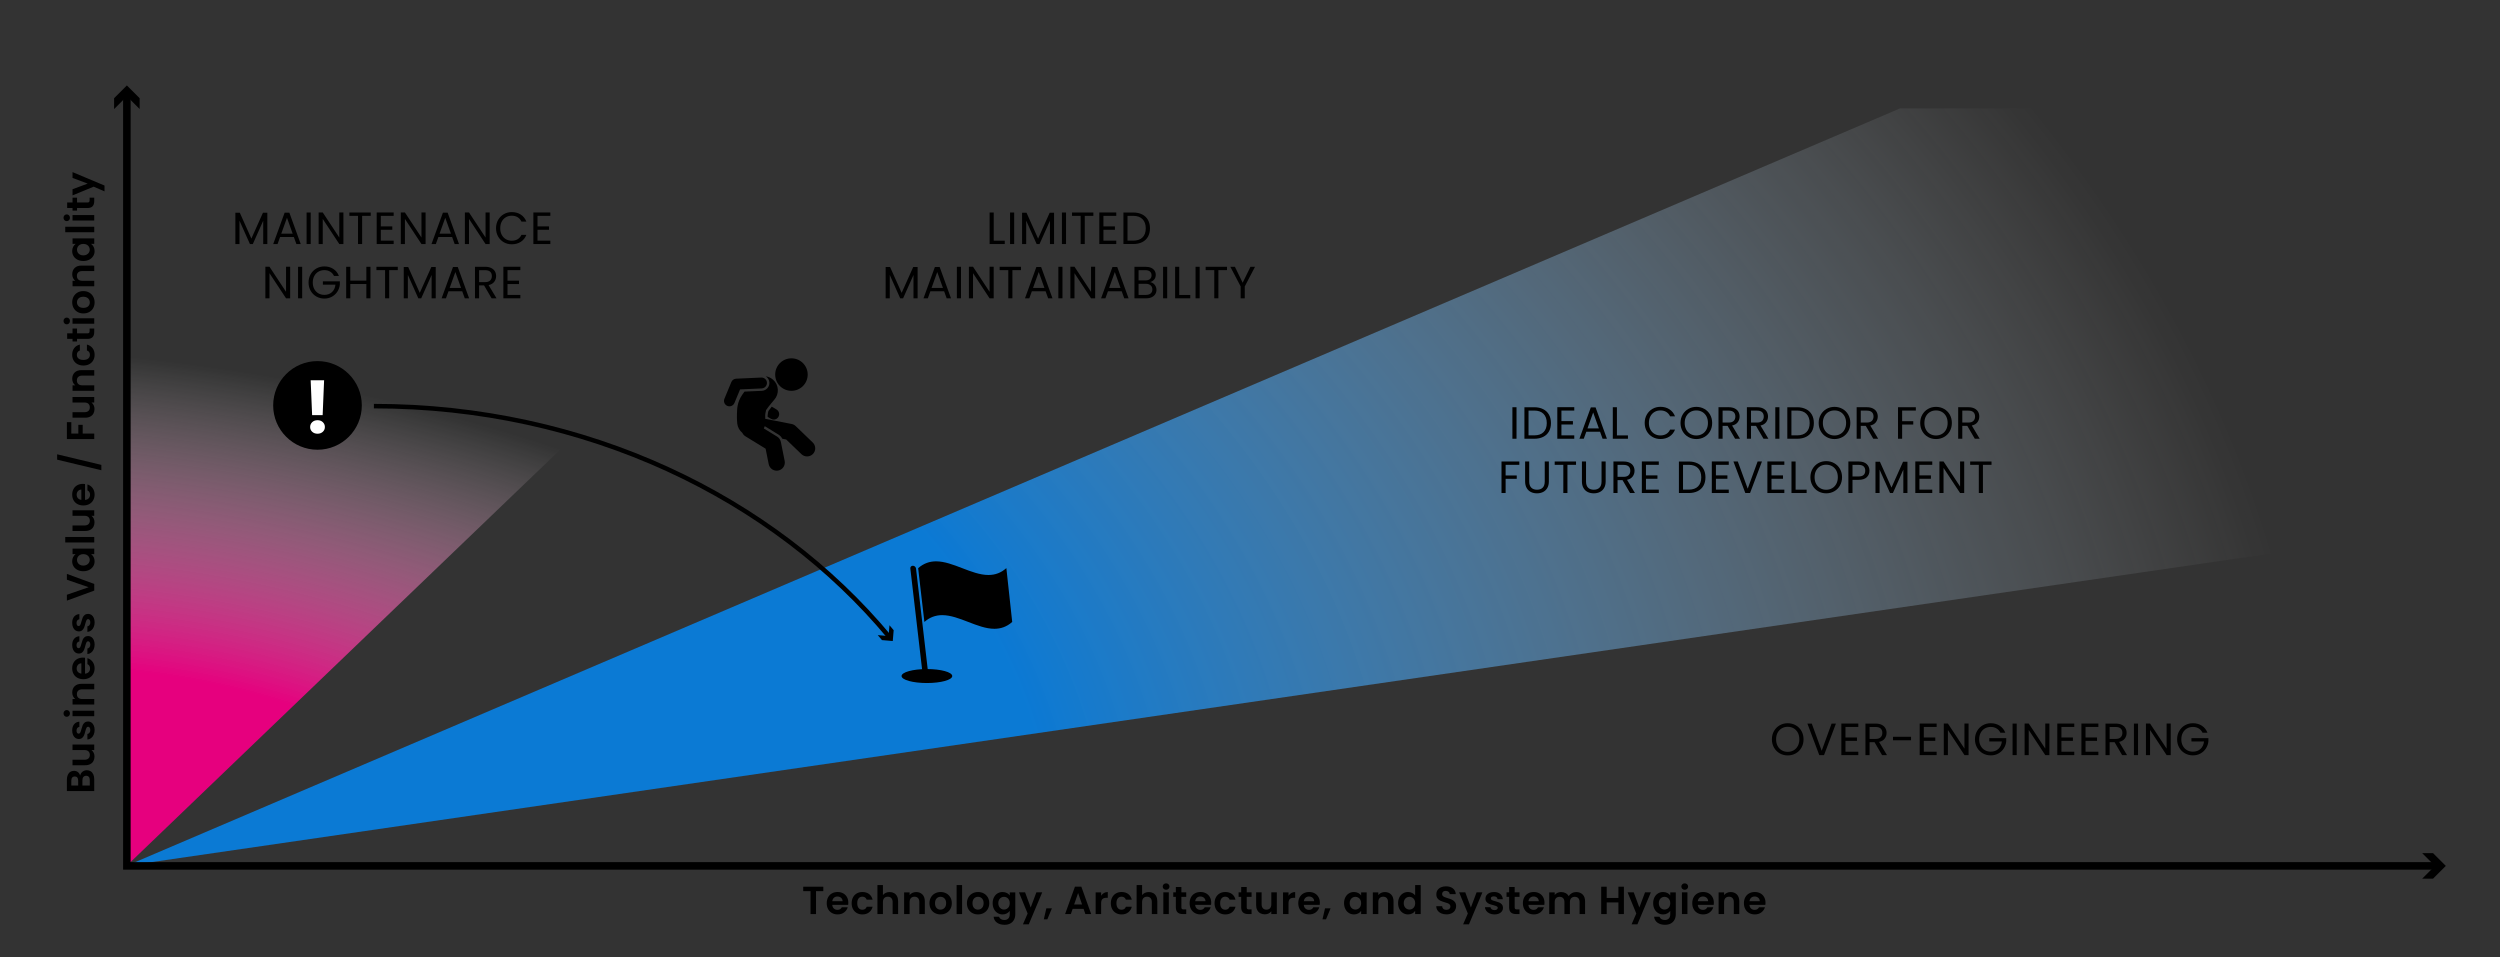 <?xml version="1.0" encoding="UTF-8"?>
<svg id="uuid-554d08b9-a306-41f7-912a-6dd68bc8c359" xmlns="http://www.w3.org/2000/svg" xmlns:xlink="http://www.w3.org/1999/xlink" viewBox="0 0 1658.37 634.9">
  <rect x="0" y="0" width="1658.37" height="634.9" fill="#333333" stroke="none"/>
  <defs>
    <style>
      .cls-1, .cls-2, .cls-3 {
        fill: none;
      }

      .cls-4 {
        fill: url(#Unbenannter_Verlauf_2);
      }

      .cls-5 {
        fill: url(#Unbenannter_Verlauf_12);
        opacity: .79;
      }

      .cls-6 {
        fill: #fff;
      }

      .cls-2 {
        stroke-width: 5px;
      }

      .cls-2, .cls-3 {
        stroke: #000;
        stroke-miterlimit: 10;
      }

      .cls-3 {
        stroke-width: 3px;
      }
    </style>
    <radialGradient id="Unbenannter_Verlauf_2" data-name="Unbenannter Verlauf 2" cx="86.7" cy="440.8" fx="86.7" fy="440.8" r="501.2" gradientTransform="translate(-549.06 506.71) rotate(-67.37) scale(.72 1.39) skewX(20.83)" gradientUnits="userSpaceOnUse">
      <stop offset=".36" stop-color="#e6007e"/>
      <stop offset=".95" stop-color="#fff" stop-opacity="0"/>
    </radialGradient>
    <radialGradient id="Unbenannter_Verlauf_12" data-name="Unbenannter Verlauf 12" cx="91.79" cy="440.56" fx="91.79" fy="440.56" r="1681.95" gradientTransform="translate(0 263.45) scale(1 .7)" gradientUnits="userSpaceOnUse">
      <stop offset=".36" stop-color="#008cff"/>
      <stop offset=".86" stop-color="#fff" stop-opacity="0"/>
    </radialGradient>
  </defs>
  <polygon class="cls-4" points="605.7 73.61 85.01 73.61 85.01 573.36 605.7 73.61"/>
  <polygon class="cls-5" points="86.2 573.37 90.23 573.37 1621.57 350.44 1621.57 71.91 1260.36 71.91 86.2 573.37"/>
  <g>
    <polyline class="cls-2" points="1616.7 574.39 84.16 574.39 84.16 62.38"/>
    <polygon points="1606.74 565.92 1615.22 574.39 1606.74 582.87 1613.94 582.87 1622.42 574.39 1613.94 565.92 1606.74 565.92"/>
    <polygon points="92.64 72.34 84.16 63.86 75.69 72.34 75.69 65.14 84.16 56.67 92.64 65.14 92.64 72.34"/>
  </g>
  <g>
    <rect class="cls-1" x="97.73" y="139.68" width="325.27" height="76.24"/>
    <path d="M177.34,141.12v20.76h-2.73v-15.48l-6.9,15.48h-1.92l-6.93-15.51v15.51h-2.73v-20.76h2.94l7.68,17.16,7.68-17.16h2.91Z"/>
    <path d="M194.92,157.23h-9.12l-1.68,4.65h-2.88l7.56-20.79h3.15l7.53,20.79h-2.88l-1.68-4.65ZM194.14,155.01l-3.78-10.56-3.78,10.56h7.56Z"/>
    <path d="M206.11,140.97v20.91h-2.73v-20.91h2.73Z"/>
    <path d="M227.8,161.88h-2.73l-10.98-16.65v16.65h-2.73v-20.94h2.73l10.98,16.62v-16.62h2.73v20.94Z"/>
    <path d="M245.92,140.97v2.22h-5.7v18.69h-2.73v-18.69h-5.73v-2.22h14.16Z"/>
    <path d="M252.61,143.19v6.99h7.62v2.25h-7.62v7.2h8.52v2.25h-11.25v-20.94h11.25v2.25h-8.52Z"/>
    <path d="M282.31,161.88h-2.73l-10.98-16.65v16.65h-2.73v-20.94h2.73l10.98,16.62v-16.62h2.73v20.94Z"/>
    <path d="M299.92,157.23h-9.12l-1.68,4.65h-2.88l7.56-20.79h3.15l7.53,20.79h-2.88l-1.68-4.65ZM299.14,155.01l-3.78-10.56-3.78,10.56h7.56Z"/>
    <path d="M324.82,161.88h-2.73l-10.98-16.65v16.65h-2.73v-20.94h2.73l10.98,16.62v-16.62h2.73v20.94Z"/>
    <path d="M330.42,145.9c.92-1.63,2.18-2.91,3.77-3.83s3.35-1.38,5.29-1.38c2.28,0,4.27.55,5.97,1.65,1.7,1.1,2.94,2.66,3.72,4.68h-3.27c-.58-1.26-1.42-2.23-2.5-2.91-1.09-.68-2.4-1.02-3.92-1.02s-2.77.34-3.93,1.02-2.07,1.65-2.73,2.89c-.66,1.25-.99,2.71-.99,4.4s.33,3.12.99,4.36c.66,1.25,1.57,2.22,2.73,2.9s2.47,1.02,3.93,1.02,2.82-.33,3.92-1c1.09-.67,1.92-1.63,2.5-2.89h3.27c-.78,2-2.02,3.54-3.72,4.63-1.7,1.09-3.69,1.63-5.97,1.63-1.94,0-3.71-.45-5.29-1.36s-2.85-2.18-3.77-3.8c-.92-1.62-1.38-3.45-1.38-5.49s.46-3.88,1.38-5.5Z"/>
    <path d="M356.55,143.19v6.99h7.62v2.25h-7.62v7.2h8.52v2.25h-11.25v-20.94h11.25v2.25h-8.52Z"/>
    <path d="M192.47,197.88h-2.73l-10.98-16.65v16.65h-2.73v-20.94h2.73l10.98,16.62v-16.62h2.73v20.94Z"/>
    <path d="M200.45,176.97v20.91h-2.73v-20.91h2.73Z"/>
    <path d="M221.54,183.03c-.58-1.22-1.42-2.17-2.52-2.83s-2.38-1.01-3.84-1.01-2.77.34-3.94,1.01c-1.17.67-2.09,1.63-2.76,2.88s-1,2.7-1,4.33.33,3.08,1,4.32c.67,1.24,1.59,2.2,2.76,2.87,1.17.67,2.48,1,3.94,1,2.04,0,3.72-.61,5.04-1.83,1.32-1.22,2.09-2.87,2.31-4.95h-8.34v-2.22h11.25v2.1c-.16,1.72-.7,3.29-1.62,4.72-.92,1.43-2.13,2.56-3.63,3.39-1.5.83-3.17,1.25-5.01,1.25-1.94,0-3.71-.45-5.31-1.36-1.6-.91-2.87-2.18-3.79-3.8-.93-1.62-1.4-3.45-1.4-5.49s.46-3.88,1.4-5.5c.93-1.63,2.19-2.9,3.79-3.81,1.6-.91,3.37-1.37,5.31-1.37,2.22,0,4.19.55,5.9,1.65,1.71,1.1,2.96,2.65,3.73,4.65h-3.27Z"/>
    <path d="M245.75,176.97v20.91h-2.73v-9.48h-10.65v9.48h-2.73v-20.91h2.73v9.18h10.65v-9.18h2.73Z"/>
    <path d="M263.87,176.97v2.22h-5.7v18.69h-2.73v-18.69h-5.73v-2.22h14.16Z"/>
    <path d="M289.04,177.12v20.76h-2.73v-15.48l-6.9,15.48h-1.92l-6.93-15.51v15.51h-2.73v-20.76h2.94l7.68,17.16,7.68-17.16h2.91Z"/>
    <path d="M306.62,193.23h-9.12l-1.68,4.65h-2.88l7.56-20.79h3.15l7.53,20.79h-2.88l-1.68-4.65ZM305.84,191.01l-3.78-10.56-3.78,10.56h7.56Z"/>
    <path d="M326.09,197.88l-4.98-8.55h-3.3v8.55h-2.73v-20.91h6.75c1.58,0,2.92.27,4,.81s1.91,1.27,2.45,2.19.81,1.97.81,3.15c0,1.44-.42,2.71-1.24,3.81-.83,1.1-2.08,1.83-3.74,2.19l5.25,8.76h-3.27ZM317.81,187.14h4.02c1.48,0,2.59-.36,3.33-1.09.74-.73,1.11-1.71,1.11-2.92s-.37-2.2-1.1-2.88c-.73-.68-1.84-1.02-3.34-1.02h-4.02v7.92Z"/>
    <path d="M336.65,179.19v6.99h7.62v2.25h-7.62v7.2h8.52v2.25h-11.25v-20.94h11.25v2.25h-8.52Z"/>
  </g>
  <g>
    <rect class="cls-1" x="546.5" y="139.68" width="325.27" height="81.88"/>
    <path d="M659.19,159.66h7.32v2.22h-10.05v-20.91h2.73v18.69Z"/>
    <path d="M672.75,140.97v20.91h-2.73v-20.91h2.73Z"/>
    <path d="M699.21,141.12v20.76h-2.73v-15.48l-6.9,15.48h-1.92l-6.93-15.51v15.51h-2.73v-20.76h2.94l7.68,17.16,7.68-17.16h2.91Z"/>
    <path d="M707.16,140.97v20.91h-2.73v-20.91h2.73Z"/>
    <path d="M725.28,140.97v2.22h-5.7v18.69h-2.73v-18.69h-5.73v-2.22h14.16Z"/>
    <path d="M731.96,143.19v6.99h7.62v2.25h-7.62v7.2h8.52v2.25h-11.25v-20.94h11.25v2.25h-8.52Z"/>
    <path d="M757.66,142.24c1.67.85,2.95,2.07,3.84,3.64.89,1.58,1.33,3.44,1.33,5.58s-.45,4-1.33,5.57c-.89,1.57-2.17,2.77-3.84,3.6-1.67.83-3.65,1.25-5.93,1.25h-6.51v-20.91h6.51c2.28,0,4.25.43,5.93,1.28ZM757.91,157.48c1.42-1.43,2.13-3.44,2.13-6.02s-.72-4.63-2.15-6.09c-1.43-1.46-3.48-2.19-6.17-2.19h-3.78v16.44h3.78c2.7,0,4.76-.71,6.18-2.14Z"/>
    <path d="M608.7,177.12v20.76h-2.73v-15.48l-6.9,15.48h-1.92l-6.93-15.51v15.51h-2.73v-20.76h2.94l7.68,17.16,7.68-17.16h2.91Z"/>
    <path d="M626.28,193.23h-9.12l-1.68,4.65h-2.88l7.56-20.79h3.15l7.53,20.79h-2.88l-1.68-4.65ZM625.5,191.01l-3.78-10.56-3.78,10.56h7.56Z"/>
    <path d="M637.47,176.97v20.91h-2.73v-20.91h2.73Z"/>
    <path d="M659.16,197.88h-2.73l-10.98-16.65v16.65h-2.73v-20.94h2.73l10.98,16.62v-16.62h2.73v20.94Z"/>
    <path d="M677.28,176.97v2.22h-5.7v18.69h-2.73v-18.69h-5.73v-2.22h14.16Z"/>
    <path d="M693.6,193.23h-9.12l-1.68,4.65h-2.88l7.56-20.79h3.15l7.53,20.79h-2.88l-1.68-4.65ZM692.82,191.01l-3.78-10.56-3.78,10.56h7.56Z"/>
    <path d="M704.79,176.97v20.91h-2.73v-20.91h2.73Z"/>
    <path d="M726.47,197.88h-2.73l-10.98-16.65v16.65h-2.73v-20.94h2.73l10.98,16.62v-16.62h2.73v20.94Z"/>
    <path d="M744.08,193.23h-9.12l-1.68,4.65h-2.88l7.56-20.79h3.15l7.53,20.79h-2.88l-1.68-4.65ZM743.3,191.01l-3.78-10.56-3.78,10.56h7.56Z"/>
    <path d="M765.1,188.04c.63.5,1.13,1.12,1.5,1.86.37.74.55,1.53.55,2.37,0,1.06-.27,2.02-.81,2.87-.54.85-1.33,1.52-2.35,2.01-1.03.49-2.25.74-3.65.74h-7.8v-20.91h7.5c1.42,0,2.63.24,3.63.71,1,.47,1.75,1.11,2.25,1.91.5.8.75,1.7.75,2.7,0,1.24-.33,2.26-1,3.07-.67.81-1.56,1.4-2.66,1.76.76.12,1.46.43,2.09.93ZM755.27,186h4.59c1.28,0,2.27-.3,2.97-.9.7-.6,1.05-1.43,1.05-2.49s-.35-1.89-1.05-2.49c-.7-.6-1.71-.9-3.03-.9h-4.53v6.78ZM763.28,194.67c.76-.64,1.14-1.53,1.14-2.67s-.4-2.08-1.2-2.75c-.8-.67-1.87-1-3.21-1h-4.74v7.38h4.83c1.36,0,2.42-.32,3.18-.96Z"/>
    <path d="M774.26,176.97v20.91h-2.73v-20.91h2.73Z"/>
    <path d="M782.24,195.66h7.32v2.22h-10.05v-20.91h2.73v18.69Z"/>
    <path d="M795.8,176.97v20.91h-2.73v-20.91h2.73Z"/>
    <path d="M813.92,176.97v2.22h-5.7v18.69h-2.73v-18.69h-5.73v-2.22h14.16Z"/>
    <path d="M832.52,176.97l-6.81,13.02v7.89h-2.73v-7.89l-6.84-13.02h3.03l5.16,10.59,5.16-10.59h3.03Z"/>
  </g>
  <g>
    <path d="M54.74,511.91c.83-.66,1.79-.99,2.86-.99.97,0,1.82.24,2.56.71.74.48,1.31,1.17,1.73,2.07s.62,1.97.62,3.2v7.83h-18.15v-7.49c0-1.23.2-2.29.6-3.19s.95-1.57,1.66-2.03,1.52-.69,2.42-.69c1.06,0,1.94.28,2.65.85.71.56,1.21,1.31,1.51,2.25.19-1.02.7-1.86,1.53-2.52ZM51.86,521.09v-3.33c0-.87-.2-1.53-.58-2-.39-.47-.95-.7-1.68-.7s-1.29.23-1.69.7c-.4.47-.6,1.14-.6,2v3.33h4.55ZM58.93,515.35c-.42-.49-1-.74-1.77-.74s-1.39.26-1.83.78c-.44.52-.66,1.22-.66,2.11v3.59h4.89v-3.67c0-.88-.21-1.57-.62-2.07Z"/>
    <path d="M48.11,493.89h14.4v3.67h-1.82c.62.47,1.11,1.08,1.47,1.83.35.75.53,1.57.53,2.46,0,1.13-.24,2.12-.71,2.99-.48.87-1.18,1.55-2.11,2.04-.93.49-2.03.74-3.32.74h-8.45v-3.64h7.93c1.14,0,2.02-.29,2.64-.86.62-.57.92-1.35.92-2.34s-.31-1.79-.92-2.37-1.5-.86-2.64-.86h-7.93v-3.67Z"/>
    <path d="M62.12,487.44c-.42.94-1,1.68-1.73,2.22-.73.55-1.53.84-2.42.9v-3.67c.55-.07,1.01-.34,1.38-.82.36-.48.55-1.07.55-1.78s-.14-1.24-.42-1.62c-.28-.39-.63-.59-1.07-.59-.47,0-.82.24-1.05.71-.23.48-.49,1.24-.77,2.28-.26,1.07-.53,1.96-.81,2.64-.28.69-.7,1.27-1.27,1.77-.57.49-1.34.74-2.31.74-.8,0-1.52-.23-2.18-.69-.66-.46-1.18-1.12-1.56-1.98-.38-.86-.57-1.87-.57-3.03,0-1.72.43-3.08,1.29-4.11.86-1.02,2.01-1.59,3.47-1.69v3.48c-.57.05-1.03.29-1.37.71-.34.42-.51.99-.51,1.7,0,.66.12,1.17.36,1.52.24.36.58.53,1.01.53.49,0,.85-.24,1.11-.73.25-.49.51-1.24.77-2.26.26-1.04.53-1.9.81-2.57.28-.68.71-1.26,1.29-1.75.58-.49,1.35-.75,2.3-.77.83,0,1.58.23,2.24.69.66.46,1.17,1.12,1.55,1.98.37.86.56,1.86.56,3s-.21,2.24-.64,3.17Z"/>
    <path d="M45.79,474.85c-.41.42-.91.64-1.52.64s-1.11-.21-1.52-.64c-.41-.42-.61-.96-.61-1.6s.2-1.17.61-1.6c.41-.42.92-.64,1.52-.64s1.11.21,1.52.64c.41.42.61.96.61,1.6s-.2,1.17-.61,1.6ZM48.11,471.45h14.4v3.64h-14.4v-3.64Z"/>
    <path d="M49.53,455.2c1.08-1.06,2.6-1.59,4.54-1.59h8.45v3.64h-7.96c-1.14,0-2.02.29-2.64.86-.62.57-.92,1.35-.92,2.34s.31,1.8.92,2.38c.62.58,1.5.87,2.64.87h7.96v3.64h-14.4v-3.64h1.79c-.62-.49-1.11-1.11-1.47-1.86-.35-.75-.53-1.58-.53-2.48,0-1.72.54-3.1,1.62-4.16Z"/>
    <path d="M56.41,436.35v10.53c1.04-.09,1.86-.45,2.44-1.09.59-.64.88-1.43.88-2.37,0-1.35-.58-2.31-1.74-2.89v-3.93c1.39.42,2.53,1.21,3.42,2.39.89,1.18,1.34,2.63,1.34,4.34,0,1.39-.31,2.63-.92,3.73-.61,1.1-1.49,1.96-2.61,2.57s-2.43.92-3.9.92-2.8-.3-3.93-.91c-1.13-.61-1.99-1.46-2.6-2.55-.61-1.09-.91-2.35-.91-3.77s.29-2.6.88-3.68c.59-1.08,1.43-1.92,2.51-2.52,1.08-.6,2.33-.9,3.73-.9.52,0,.99.04,1.4.1ZM53.96,440.02c-.94.02-1.69.36-2.25,1.01-.56.66-.85,1.46-.85,2.42,0,.9.27,1.66.82,2.27.55.62,1.3.99,2.28,1.13v-6.84Z"/>
    <path d="M62.12,430.74c-.42.94-1,1.68-1.73,2.22-.73.55-1.53.85-2.42.9v-3.67c.55-.07,1.01-.34,1.38-.82.36-.48.55-1.07.55-1.78s-.14-1.24-.42-1.62-.63-.58-1.07-.58c-.47,0-.82.24-1.05.71-.23.48-.49,1.23-.77,2.28-.26,1.07-.53,1.95-.81,2.64-.28.68-.7,1.27-1.27,1.77s-1.34.74-2.31.74c-.8,0-1.52-.23-2.18-.69-.66-.46-1.18-1.12-1.56-1.98-.38-.86-.57-1.87-.57-3.03,0-1.72.43-3.08,1.29-4.11.86-1.02,2.01-1.59,3.47-1.69v3.48c-.57.05-1.03.29-1.37.71s-.51.99-.51,1.7c0,.66.12,1.17.36,1.52.24.36.58.53,1.01.53.49,0,.85-.24,1.11-.73.25-.48.51-1.24.77-2.26.26-1.04.53-1.9.81-2.57.28-.68.71-1.26,1.29-1.75.58-.49,1.35-.75,2.3-.77.83,0,1.58.23,2.24.69.66.46,1.17,1.12,1.55,1.98.37.86.56,1.86.56,3s-.21,2.24-.64,3.17Z"/>
    <path d="M62.12,416.05c-.42.94-1,1.68-1.73,2.22-.73.55-1.53.85-2.42.9v-3.67c.55-.07,1.01-.34,1.38-.82s.55-1.07.55-1.78-.14-1.23-.42-1.62c-.28-.39-.63-.58-1.07-.58-.47,0-.82.24-1.05.72-.23.48-.49,1.23-.77,2.27-.26,1.08-.53,1.95-.81,2.64-.28.68-.7,1.27-1.27,1.77s-1.34.74-2.31.74c-.8,0-1.52-.23-2.18-.69-.66-.46-1.18-1.12-1.56-1.98-.38-.86-.57-1.87-.57-3.03,0-1.72.43-3.08,1.29-4.11.86-1.02,2.01-1.59,3.47-1.69v3.48c-.57.05-1.03.29-1.37.71-.34.43-.51.99-.51,1.7,0,.66.12,1.17.36,1.52.24.36.58.53,1.01.53.49,0,.85-.24,1.11-.73.25-.48.51-1.24.77-2.26.26-1.04.53-1.9.81-2.57.28-.68.71-1.26,1.29-1.75.58-.49,1.35-.75,2.3-.77.83,0,1.58.23,2.24.69.66.46,1.17,1.12,1.55,1.98.37.86.56,1.86.56,3s-.21,2.24-.64,3.17Z"/>
    <path d="M44.37,380.69l18.15,6.66v4.42l-18.15,6.66v-3.9l14.43-4.99-14.43-4.97v-3.87Z"/>
    <path d="M51.39,378.05c-1.13-.58-1.99-1.37-2.6-2.37-.61-1-.91-2.11-.91-3.34,0-1.08.22-2.02.65-2.82.43-.81.98-1.45,1.64-1.94h-2.05v-3.67h14.4v3.67h-2.11c.68.47,1.24,1.11,1.68,1.94.44.82.66,1.77.66,2.85,0,1.21-.31,2.32-.94,3.31-.62,1-1.5,1.79-2.64,2.37-1.13.58-2.44.87-3.91.87s-2.75-.29-3.87-.87ZM53.04,368.1c-.63.35-1.12.81-1.46,1.4-.34.59-.51,1.22-.51,1.9s.17,1.3.49,1.87c.33.57.81,1.04,1.44,1.39.63.36,1.38.53,2.25.53s1.62-.18,2.28-.53c.65-.35,1.15-.82,1.49-1.4.35-.58.52-1.2.52-1.86s-.17-1.31-.51-1.9c-.34-.59-.82-1.06-1.46-1.4s-1.39-.52-2.28-.52-1.64.17-2.27.52Z"/>
    <path d="M43.28,356.2h19.24v3.64h-19.24v-3.64Z"/>
    <path d="M48.11,338.49h14.4v3.67h-1.82c.62.47,1.11,1.08,1.47,1.83.35.75.53,1.57.53,2.46,0,1.13-.24,2.12-.71,2.99-.48.87-1.18,1.55-2.11,2.04-.93.49-2.03.74-3.32.74h-8.45v-3.64h7.93c1.14,0,2.02-.29,2.64-.86.62-.57.92-1.35.92-2.34s-.31-1.79-.92-2.37-1.5-.86-2.64-.86h-7.93v-3.67Z"/>
    <path d="M56.41,321.1v10.53c1.04-.09,1.86-.45,2.44-1.09.59-.64.88-1.43.88-2.37,0-1.35-.58-2.31-1.74-2.89v-3.93c1.39.42,2.53,1.21,3.42,2.39.89,1.18,1.34,2.63,1.34,4.34,0,1.39-.31,2.63-.92,3.73-.61,1.1-1.49,1.96-2.61,2.57s-2.43.92-3.9.92-2.8-.3-3.93-.91-1.99-1.46-2.6-2.55c-.61-1.09-.91-2.35-.91-3.77s.29-2.6.88-3.68c.59-1.08,1.43-1.92,2.51-2.52,1.08-.6,2.33-.9,3.73-.9.52,0,.99.04,1.4.1ZM53.96,324.76c-.94.02-1.69.36-2.25,1.01s-.85,1.46-.85,2.42c0,.9.27,1.66.82,2.28s1.3.99,2.28,1.13v-6.84Z"/>
    <path d="M37.9,301.36l29.33,7.02v3.56l-29.33-7.02v-3.56Z"/>
    <path d="M44.37,280.04h2.94v7.57h4.65v-5.8h2.89v5.8h7.67v3.64h-18.15v-11.21Z"/>
    <path d="M48.11,263.35h14.4v3.67h-1.82c.62.47,1.11,1.08,1.47,1.83.35.75.53,1.57.53,2.46,0,1.13-.24,2.12-.71,2.99-.48.87-1.18,1.55-2.11,2.04-.93.49-2.03.74-3.32.74h-8.45v-3.64h7.93c1.14,0,2.02-.29,2.64-.86.62-.57.92-1.35.92-2.34s-.31-1.79-.92-2.37-1.5-.86-2.64-.86h-7.93v-3.67Z"/>
    <path d="M49.53,247.1c1.08-1.06,2.6-1.59,4.54-1.59h8.45v3.64h-7.96c-1.14,0-2.02.29-2.64.86-.62.57-.92,1.35-.92,2.34s.31,1.8.92,2.38,1.5.87,2.64.87h7.96v3.64h-14.4v-3.64h1.79c-.62-.49-1.11-1.1-1.47-1.86-.35-.75-.53-1.58-.53-2.48,0-1.72.54-3.1,1.62-4.16Z"/>
    <path d="M51.4,241.56c-1.12-.61-1.98-1.45-2.6-2.52-.62-1.08-.92-2.31-.92-3.69,0-1.79.45-3.26,1.34-4.43s2.14-1.96,3.76-2.35v3.93c-.62.21-1.11.56-1.47,1.05s-.53,1.11-.53,1.83c0,1.04.38,1.86,1.13,2.47s1.82.91,3.21.91,2.43-.3,3.19-.91c.75-.61,1.13-1.43,1.13-2.47,0-1.47-.66-2.44-1.98-2.89v-3.93c1.56.4,2.8,1.19,3.72,2.37s1.38,2.65,1.38,4.42c0,1.39-.31,2.62-.92,3.69-.61,1.07-1.48,1.92-2.6,2.52-1.12.61-2.42.91-3.91.91s-2.79-.3-3.91-.91Z"/>
    <path d="M51.1,221.13h6.97c.49,0,.84-.12,1.05-.35.22-.23.32-.63.32-1.18v-1.69h3.07v2.29c0,3.07-1.49,4.6-4.47,4.6h-6.94v1.72h-2.99v-1.72h-3.56v-3.67h3.56v-3.22h2.99v3.22Z"/>
    <path d="M45.79,214.51c-.41.43-.91.64-1.52.64s-1.11-.21-1.52-.64c-.41-.42-.61-.96-.61-1.6s.2-1.17.61-1.6c.41-.42.92-.64,1.52-.64s1.11.21,1.52.64c.41.42.61.96.61,1.6s-.2,1.17-.61,1.6ZM48.11,211.12h14.4v3.64h-14.4v-3.64Z"/>
    <path d="M61.83,204.36c-.61,1.11-1.49,1.98-2.61,2.61s-2.43.95-3.9.95-2.77-.33-3.9-.98-2-1.54-2.61-2.67-.92-2.38-.92-3.77.31-2.64.92-3.77c.62-1.13,1.49-2.01,2.61-2.67s2.43-.97,3.9-.97,2.77.33,3.9,1c1.13.67,2,1.57,2.61,2.71.62,1.13.92,2.4.92,3.81s-.31,2.63-.92,3.74ZM59.1,198.75c-.32-.58-.8-1.04-1.44-1.39-.64-.35-1.42-.52-2.34-.52-1.37,0-2.42.36-3.16,1.08-.74.72-1.1,1.6-1.1,2.64s.37,1.91,1.1,2.61c.74.7,1.79,1.05,3.16,1.05s2.42-.34,3.16-1.03c.74-.68,1.1-1.55,1.1-2.59,0-.66-.16-1.28-.48-1.86Z"/>
    <path d="M49.53,177.76c1.08-1.06,2.6-1.59,4.54-1.59h8.45v3.64h-7.96c-1.14,0-2.02.29-2.64.86s-.92,1.35-.92,2.34.31,1.8.92,2.38c.62.58,1.5.87,2.64.87h7.96v3.64h-14.4v-3.64h1.79c-.62-.48-1.11-1.11-1.47-1.86-.35-.75-.53-1.58-.53-2.48,0-1.72.54-3.1,1.62-4.16Z"/>
    <path d="M51.39,172.26c-1.13-.58-1.99-1.37-2.6-2.37-.61-1-.91-2.11-.91-3.34,0-1.08.22-2.01.65-2.82.43-.81.98-1.45,1.64-1.94h-2.05v-3.67h14.4v3.67h-2.11c.68.47,1.24,1.11,1.68,1.94.44.82.66,1.77.66,2.85,0,1.21-.31,2.32-.94,3.31-.62,1-1.5,1.79-2.64,2.37-1.13.58-2.44.87-3.91.87s-2.75-.29-3.87-.87ZM53.04,162.32c-.63.35-1.12.81-1.46,1.4-.34.59-.51,1.22-.51,1.9s.17,1.3.49,1.87c.33.57.81,1.04,1.44,1.39s1.38.53,2.25.53,1.62-.18,2.28-.53c.65-.36,1.15-.82,1.49-1.4.35-.58.52-1.2.52-1.86s-.17-1.31-.51-1.9-.82-1.06-1.46-1.4c-.63-.35-1.39-.52-2.28-.52s-1.64.17-2.27.52Z"/>
    <path d="M43.28,150.41h19.24v3.64h-19.24v-3.64Z"/>
    <path d="M45.79,146.05c-.41.42-.91.64-1.52.64s-1.11-.21-1.52-.64c-.41-.42-.61-.96-.61-1.6s.2-1.17.61-1.6c.41-.43.92-.64,1.52-.64s1.11.21,1.52.64c.41.42.61.96.61,1.6s-.2,1.18-.61,1.6ZM48.11,142.66h14.4v3.64h-14.4v-3.64Z"/>
    <path d="M51.1,134.32h6.97c.49,0,.84-.12,1.05-.35s.32-.63.32-1.18v-1.69h3.07v2.29c0,3.07-1.49,4.6-4.47,4.6h-6.94v1.72h-2.99v-1.72h-3.56v-3.67h3.56v-3.22h2.99v3.22Z"/>
    <path d="M48.11,114.16l21.22,8.92v3.87l-7.18-3.12-14.04,5.77v-4.08l10.06-3.72-10.06-3.77v-3.87Z"/>
  </g>
  <g>
    <rect class="cls-1" x="399.65" y="587.11" width="904.66" height="39.44"/>
    <path d="M546.14,588.2v2.94h-4.84v15.21h-3.64v-15.21h-4.84v-2.94h13.31Z"/>
    <path d="M562.6,600.24h-10.53c.09,1.04.45,1.86,1.09,2.44.64.59,1.43.88,2.37.88,1.35,0,2.31-.58,2.89-1.74h3.93c-.42,1.39-1.21,2.53-2.39,3.42-1.18.89-2.63,1.34-4.34,1.34-1.39,0-2.63-.31-3.73-.92-1.1-.61-1.96-1.49-2.57-2.61s-.92-2.43-.92-3.9.3-2.8.91-3.93c.61-1.13,1.46-1.99,2.55-2.6,1.09-.61,2.35-.91,3.77-.91s2.6.29,3.68.88c1.08.59,1.92,1.43,2.52,2.51.6,1.08.9,2.33.9,3.73,0,.52-.04.99-.1,1.4ZM558.93,597.79c-.02-.94-.36-1.69-1.01-2.25-.66-.56-1.46-.85-2.42-.85-.9,0-1.66.27-2.28.82s-.99,1.3-1.13,2.28h6.84Z"/>
    <path d="M565.85,595.23c.61-1.12,1.45-1.98,2.52-2.6s2.31-.92,3.69-.92c1.79,0,3.26.45,4.43,1.34s1.95,2.14,2.35,3.76h-3.93c-.21-.62-.56-1.11-1.05-1.47s-1.1-.53-1.83-.53c-1.04,0-1.86.38-2.47,1.13-.61.75-.91,1.82-.91,3.21s.3,2.43.91,3.19c.61.75,1.43,1.13,2.47,1.13,1.47,0,2.44-.66,2.89-1.98h3.93c-.4,1.56-1.19,2.8-2.37,3.72s-2.65,1.38-4.42,1.38c-1.39,0-2.62-.31-3.69-.92-1.08-.61-1.92-1.48-2.52-2.6-.61-1.12-.91-2.42-.91-3.91s.3-2.79.91-3.91Z"/>
    <path d="M593.07,592.45c.85.48,1.51,1.18,1.99,2.11.48.93.71,2.04.71,3.34v8.45h-3.64v-7.96c0-1.14-.29-2.02-.86-2.64s-1.35-.92-2.34-.92-1.8.31-2.38.92c-.58.62-.87,1.5-.87,2.64v7.96h-3.64v-19.24h3.64v6.63c.47-.62,1.09-1.11,1.87-1.47.78-.35,1.65-.53,2.6-.53,1.09,0,2.06.24,2.91.71Z"/>
    <path d="M611.89,593.36c1.06,1.08,1.59,2.6,1.59,4.54v8.45h-3.64v-7.96c0-1.14-.29-2.02-.86-2.64s-1.35-.92-2.34-.92-1.8.31-2.38.92c-.58.62-.87,1.5-.87,2.64v7.96h-3.64v-14.4h3.64v1.79c.48-.62,1.1-1.11,1.86-1.47.75-.35,1.58-.53,2.48-.53,1.72,0,3.1.54,4.16,1.62Z"/>
    <path d="M620.11,605.66c-1.11-.61-1.98-1.49-2.61-2.61s-.95-2.43-.95-3.9.33-2.77.98-3.9c.65-1.13,1.54-2,2.67-2.61,1.13-.62,2.38-.92,3.77-.92s2.64.31,3.77.92c1.13.62,2.01,1.49,2.67,2.61.65,1.13.97,2.43.97,3.9s-.33,2.77-1,3.9-1.57,2-2.7,2.61c-1.13.62-2.4.92-3.81.92s-2.63-.31-3.74-.92ZM625.71,602.93c.58-.32,1.04-.8,1.39-1.44.35-.64.52-1.42.52-2.34,0-1.37-.36-2.42-1.08-3.16-.72-.74-1.6-1.1-2.64-1.1s-1.91.37-2.61,1.1c-.7.74-1.05,1.79-1.05,3.16s.34,2.42,1.03,3.16c.68.74,1.55,1.1,2.59,1.1.66,0,1.28-.16,1.86-.48Z"/>
    <path d="M638.2,587.11v19.24h-3.64v-19.24h3.64Z"/>
    <path d="M644.96,605.66c-1.11-.61-1.98-1.49-2.61-2.61s-.95-2.43-.95-3.9.33-2.77.98-3.9c.65-1.13,1.54-2,2.67-2.61,1.13-.62,2.38-.92,3.77-.92s2.64.31,3.77.92c1.13.62,2.01,1.49,2.67,2.61.65,1.13.97,2.43.97,3.9s-.33,2.77-1,3.9-1.57,2-2.7,2.61c-1.13.62-2.4.92-3.81.92s-2.63-.31-3.74-.92ZM650.57,602.93c.58-.32,1.04-.8,1.39-1.44.35-.64.52-1.42.52-2.34,0-1.37-.36-2.42-1.08-3.16-.72-.74-1.6-1.1-2.64-1.1s-1.91.37-2.61,1.1c-.7.74-1.05,1.79-1.05,3.16s.34,2.42,1.03,3.16c.68.74,1.55,1.1,2.59,1.1.66,0,1.28-.16,1.86-.48Z"/>
    <path d="M667.9,592.35c.81.42,1.46.97,1.92,1.65v-2.05h3.67v14.51c0,1.33-.27,2.53-.81,3.58-.54,1.05-1.34,1.88-2.42,2.5-1.08.62-2.38.92-3.9.92-2.05,0-3.72-.48-5.03-1.43s-2.05-2.25-2.22-3.9h3.61c.19.66.6,1.18,1.23,1.57.63.39,1.4.58,2.3.58,1.06,0,1.92-.32,2.57-.95s.99-1.59.99-2.87v-2.24c-.47.68-1.11,1.24-1.94,1.69-.82.45-1.76.68-2.82.68-1.21,0-2.32-.31-3.33-.94-1.01-.62-1.8-1.5-2.38-2.64-.58-1.13-.87-2.44-.87-3.91s.29-2.75.87-3.87c.58-1.13,1.37-1.99,2.37-2.6,1-.61,2.11-.91,3.34-.91,1.07,0,2.02.21,2.83.64ZM669.3,596.87c-.35-.63-.81-1.12-1.4-1.46-.59-.34-1.22-.51-1.9-.51s-1.3.17-1.87.49c-.57.33-1.04.81-1.39,1.44-.36.63-.53,1.38-.53,2.25s.18,1.62.53,2.28c.35.65.82,1.15,1.4,1.49.58.35,1.2.52,1.86.52s1.31-.17,1.9-.51c.59-.34,1.06-.82,1.4-1.46s.52-1.39.52-2.28-.17-1.64-.52-2.27Z"/>
    <path d="M691.35,591.94l-8.92,21.22h-3.87l3.12-7.18-5.77-14.04h4.08l3.72,10.06,3.77-10.06h3.87Z"/>
    <path d="M697.79,602.52l-3.04,7.31h-2.34l1.69-7.31h3.69Z"/>
    <path d="M718.78,602.89h-7.23l-1.2,3.46h-3.82l6.53-18.17h4.24l6.53,18.17h-3.85l-1.2-3.46ZM717.79,599.98l-2.63-7.59-2.63,7.59h5.25Z"/>
    <path d="M732.26,592.38c.75-.43,1.62-.65,2.59-.65v3.82h-.96c-1.14,0-2.01.27-2.59.81-.58.54-.87,1.47-.87,2.81v7.18h-3.64v-14.4h3.64v2.24c.47-.76,1.08-1.36,1.83-1.79Z"/>
    <path d="M737.78,595.23c.61-1.12,1.45-1.98,2.52-2.6,1.07-.62,2.3-.92,3.69-.92,1.79,0,3.26.45,4.43,1.34s1.95,2.14,2.35,3.76h-3.93c-.21-.62-.56-1.11-1.05-1.47s-1.11-.53-1.83-.53c-1.04,0-1.86.38-2.47,1.13-.61.75-.91,1.82-.91,3.21s.3,2.43.91,3.19c.61.75,1.43,1.13,2.47,1.13,1.47,0,2.43-.66,2.89-1.98h3.93c-.4,1.56-1.19,2.8-2.37,3.72s-2.65,1.38-4.42,1.38c-1.39,0-2.62-.31-3.69-.92-1.08-.61-1.92-1.48-2.52-2.6s-.91-2.42-.91-3.91.3-2.79.91-3.91Z"/>
    <path d="M765,592.45c.85.48,1.51,1.18,1.99,2.11.48.93.71,2.04.71,3.34v8.45h-3.64v-7.96c0-1.14-.29-2.02-.86-2.64-.57-.62-1.35-.92-2.34-.92s-1.8.31-2.38.92-.87,1.5-.87,2.64v7.96h-3.64v-19.24h3.64v6.63c.47-.62,1.09-1.11,1.87-1.47.78-.35,1.65-.53,2.6-.53,1.09,0,2.06.24,2.91.71Z"/>
    <path d="M771.93,589.62c-.42-.41-.64-.91-.64-1.52s.21-1.11.64-1.52c.42-.41.96-.61,1.6-.61s1.17.2,1.6.61c.42.41.64.92.64,1.52s-.21,1.11-.64,1.52c-.42.41-.96.61-1.6.61s-1.17-.2-1.6-.61ZM775.33,591.94v14.4h-3.64v-14.4h3.64Z"/>
    <path d="M783.67,594.93v6.97c0,.49.12.84.35,1.05s.63.32,1.18.32h1.69v3.07h-2.29c-3.07,0-4.6-1.49-4.6-4.47v-6.94h-1.72v-2.99h1.72v-3.56h3.67v3.56h3.22v2.99h-3.22Z"/>
    <path d="M803.33,600.24h-10.53c.09,1.04.45,1.86,1.09,2.44.64.59,1.43.88,2.37.88,1.35,0,2.31-.58,2.89-1.74h3.93c-.42,1.39-1.21,2.53-2.39,3.42-1.18.89-2.63,1.34-4.34,1.34-1.39,0-2.63-.31-3.73-.92-1.1-.61-1.96-1.49-2.57-2.61s-.92-2.43-.92-3.9.3-2.8.91-3.93,1.46-1.99,2.55-2.6c1.09-.61,2.35-.91,3.77-.91s2.6.29,3.68.88c1.08.59,1.92,1.43,2.52,2.51.6,1.08.9,2.33.9,3.73,0,.52-.04.99-.1,1.4ZM799.66,597.79c-.02-.94-.36-1.69-1.01-2.25-.66-.56-1.46-.85-2.42-.85-.9,0-1.66.27-2.27.82-.62.55-.99,1.3-1.13,2.28h6.84Z"/>
    <path d="M806.58,595.23c.61-1.12,1.45-1.98,2.52-2.6,1.07-.62,2.3-.92,3.69-.92,1.79,0,3.26.45,4.43,1.34s1.95,2.14,2.35,3.76h-3.93c-.21-.62-.56-1.11-1.05-1.47s-1.11-.53-1.83-.53c-1.04,0-1.86.38-2.47,1.13-.61.75-.91,1.82-.91,3.21s.3,2.43.91,3.19c.61.75,1.43,1.13,2.47,1.13,1.47,0,2.43-.66,2.89-1.98h3.93c-.4,1.56-1.19,2.8-2.37,3.72s-2.65,1.38-4.42,1.38c-1.39,0-2.62-.31-3.69-.92-1.08-.61-1.92-1.48-2.52-2.6s-.91-2.42-.91-3.91.3-2.79.91-3.91Z"/>
    <path d="M827.01,594.93v6.97c0,.49.12.84.35,1.05s.63.32,1.18.32h1.69v3.07h-2.29c-3.07,0-4.6-1.49-4.6-4.47v-6.94h-1.72v-2.99h1.72v-3.56h3.67v3.56h3.22v2.99h-3.22Z"/>
    <path d="M846.98,591.94v14.4h-3.67v-1.82c-.47.62-1.08,1.11-1.83,1.47-.75.35-1.57.53-2.46.53-1.13,0-2.12-.24-2.99-.71-.87-.48-1.55-1.18-2.04-2.11-.49-.93-.74-2.03-.74-3.32v-8.45h3.64v7.93c0,1.14.29,2.02.86,2.64.57.62,1.35.92,2.34.92s1.79-.31,2.37-.92c.57-.62.86-1.5.86-2.64v-7.93h3.67Z"/>
    <path d="M856.56,592.38c.75-.43,1.62-.65,2.59-.65v3.82h-.96c-1.14,0-2.01.27-2.59.81-.58.54-.87,1.47-.87,2.81v7.18h-3.64v-14.4h3.64v2.24c.47-.76,1.08-1.36,1.83-1.79Z"/>
    <path d="M875.4,600.24h-10.53c.09,1.04.45,1.86,1.09,2.44.64.59,1.43.88,2.37.88,1.35,0,2.31-.58,2.89-1.74h3.93c-.42,1.39-1.21,2.53-2.39,3.42-1.18.89-2.63,1.34-4.34,1.34-1.39,0-2.63-.31-3.73-.92-1.1-.61-1.96-1.49-2.57-2.61s-.92-2.43-.92-3.9.3-2.8.91-3.93c.61-1.13,1.46-1.99,2.55-2.6,1.09-.61,2.35-.91,3.77-.91s2.6.29,3.68.88c1.08.59,1.92,1.43,2.52,2.51.6,1.08.9,2.33.9,3.73,0,.52-.04.99-.1,1.4ZM871.73,597.79c-.02-.94-.36-1.69-1.01-2.25-.66-.56-1.46-.85-2.42-.85-.9,0-1.66.27-2.28.82s-.99,1.3-1.13,2.28h6.84Z"/>
    <path d="M882.65,602.52l-3.04,7.31h-2.34l1.69-7.31h3.69Z"/>
    <path d="M892.44,595.22c.58-1.13,1.37-1.99,2.37-2.6,1-.61,2.11-.91,3.34-.91,1.07,0,2.01.22,2.82.65.81.43,1.45.98,1.94,1.64v-2.05h3.67v14.4h-3.67v-2.11c-.47.68-1.11,1.24-1.94,1.68-.82.44-1.77.66-2.85.66-1.21,0-2.32-.31-3.31-.94-1-.62-1.79-1.5-2.37-2.64-.58-1.13-.87-2.44-.87-3.91s.29-2.75.87-3.87ZM902.39,596.87c-.35-.63-.81-1.12-1.4-1.46-.59-.34-1.22-.51-1.9-.51s-1.3.17-1.87.49c-.57.33-1.04.81-1.39,1.44-.36.63-.53,1.38-.53,2.25s.18,1.62.53,2.28c.35.65.82,1.15,1.4,1.49.58.35,1.2.52,1.86.52s1.31-.17,1.9-.51c.59-.34,1.06-.82,1.4-1.46s.52-1.39.52-2.28-.17-1.64-.52-2.27Z"/>
    <path d="M922.8,593.36c1.06,1.08,1.59,2.6,1.59,4.54v8.45h-3.64v-7.96c0-1.14-.29-2.02-.86-2.64-.57-.62-1.35-.92-2.34-.92s-1.8.31-2.38.92-.87,1.5-.87,2.64v7.96h-3.64v-14.4h3.64v1.79c.49-.62,1.11-1.11,1.86-1.47.75-.35,1.58-.53,2.48-.53,1.72,0,3.1.54,4.16,1.62Z"/>
    <path d="M928.29,595.22c.58-1.13,1.37-1.99,2.38-2.6,1.01-.61,2.12-.91,3.35-.91.94,0,1.83.2,2.68.61.85.41,1.53.95,2.03,1.62v-6.84h3.69v19.24h-3.69v-2.13c-.45.71-1.08,1.28-1.9,1.72s-1.76.65-2.83.65c-1.21,0-2.32-.31-3.33-.94-1-.62-1.8-1.5-2.38-2.64-.58-1.13-.87-2.44-.87-3.91s.29-2.75.87-3.87ZM938.24,596.87c-.35-.63-.82-1.12-1.4-1.46-.59-.34-1.22-.51-1.9-.51s-1.3.17-1.87.49c-.57.33-1.04.81-1.39,1.44s-.53,1.38-.53,2.25.18,1.62.53,2.28c.36.65.82,1.15,1.4,1.49.58.35,1.2.52,1.86.52s1.31-.17,1.9-.51,1.06-.82,1.4-1.46.52-1.39.52-2.28-.17-1.64-.52-2.27Z"/>
    <path d="M956.06,605.88c-1.01-.43-1.82-1.06-2.41-1.87-.59-.81-.89-1.78-.91-2.89h3.9c.05.75.32,1.33.79,1.77.48.43,1.13.65,1.96.65s1.52-.2,2-.61.73-.94.73-1.6c0-.54-.17-.98-.49-1.33s-.74-.62-1.23-.82-1.17-.42-2.04-.66c-1.18-.35-2.14-.69-2.87-1.03-.74-.34-1.37-.85-1.9-1.53-.53-.68-.79-1.6-.79-2.74,0-1.07.27-2.01.81-2.81.54-.8,1.29-1.41,2.26-1.83.97-.42,2.08-.64,3.33-.64,1.87,0,3.39.46,4.56,1.37s1.82,2.18,1.94,3.81h-4c-.04-.62-.3-1.14-.79-1.55-.49-.41-1.15-.61-1.96-.61-.71,0-1.28.18-1.7.55-.42.36-.64.89-.64,1.59,0,.49.16.89.48,1.21.32.32.72.58,1.2.78.48.2,1.15.43,2.01.69,1.18.35,2.14.69,2.89,1.04s1.39.87,1.92,1.56c.54.69.81,1.6.81,2.73,0,.97-.25,1.87-.75,2.7-.5.83-1.24,1.5-2.21,1.99-.97.49-2.12.74-3.46.74s-2.41-.22-3.42-.65Z"/>
    <path d="M983.35,591.94l-8.92,21.22h-3.87l3.12-7.18-5.77-14.04h4.08l3.72,10.06,3.77-10.06h3.87Z"/>
    <path d="M988.16,605.94c-.94-.42-1.68-1-2.22-1.73-.55-.73-.85-1.53-.9-2.42h3.67c.07.55.34,1.01.82,1.38.48.36,1.07.55,1.78.55s1.24-.14,1.62-.42c.39-.28.59-.63.59-1.07,0-.47-.24-.82-.72-1.05-.48-.23-1.23-.49-2.27-.77-1.08-.26-1.96-.53-2.64-.81-.68-.28-1.27-.7-1.77-1.27s-.74-1.34-.74-2.31c0-.8.23-1.52.69-2.18.46-.66,1.12-1.18,1.98-1.56.86-.38,1.87-.57,3.03-.57,1.72,0,3.08.43,4.11,1.29,1.02.86,1.59,2.01,1.69,3.47h-3.48c-.05-.57-.29-1.03-.71-1.37s-.99-.51-1.7-.51c-.66,0-1.17.12-1.52.36-.36.24-.53.58-.53,1.01,0,.49.24.85.73,1.11.48.25,1.24.51,2.26.77,1.04.26,1.9.53,2.57.81.68.28,1.26.71,1.75,1.29.49.58.75,1.35.77,2.3,0,.83-.23,1.58-.69,2.24-.46.66-1.12,1.17-1.98,1.55-.86.37-1.86.56-3,.56s-2.24-.21-3.17-.64Z"/>
    <path d="M1004.75,594.93v6.97c0,.49.12.84.35,1.05.23.22.63.32,1.18.32h1.69v3.07h-2.29c-3.07,0-4.6-1.49-4.6-4.47v-6.94h-1.72v-2.99h1.72v-3.56h3.67v3.56h3.22v2.99h-3.22Z"/>
    <path d="M1024.4,600.24h-10.53c.09,1.04.45,1.86,1.09,2.44.64.59,1.43.88,2.37.88,1.35,0,2.31-.58,2.89-1.74h3.93c-.42,1.39-1.21,2.53-2.39,3.42-1.18.89-2.63,1.34-4.34,1.34-1.39,0-2.63-.31-3.73-.92-1.1-.61-1.96-1.49-2.57-2.61s-.92-2.43-.92-3.9.3-2.8.91-3.93c.61-1.13,1.46-1.99,2.55-2.6,1.09-.61,2.35-.91,3.77-.91s2.6.29,3.68.88c1.08.59,1.92,1.43,2.52,2.51.6,1.08.9,2.33.9,3.73,0,.52-.04.99-.1,1.4ZM1020.74,597.79c-.02-.94-.36-1.69-1.01-2.25-.66-.56-1.46-.85-2.42-.85-.9,0-1.66.27-2.28.82s-.99,1.3-1.13,2.28h6.84Z"/>
    <path d="M1049.84,593.36c1.08,1.08,1.62,2.6,1.62,4.54v8.45h-3.64v-7.96c0-1.13-.29-1.99-.86-2.59-.57-.6-1.35-.9-2.34-.9s-1.77.3-2.35.9c-.58.6-.87,1.46-.87,2.59v7.96h-3.64v-7.96c0-1.13-.29-1.99-.86-2.59s-1.35-.9-2.34-.9-1.8.3-2.38.9c-.58.6-.87,1.46-.87,2.59v7.96h-3.64v-14.4h3.64v1.74c.47-.61,1.07-1.08,1.81-1.43.74-.35,1.55-.52,2.43-.52,1.13,0,2.13.24,3.02.71.88.48,1.57,1.16,2.05,2.04.47-.83,1.15-1.5,2.04-2,.89-.5,1.86-.75,2.9-.75,1.77,0,3.19.54,4.28,1.62Z"/>
    <path d="M1077.21,588.2v18.15h-3.64v-7.72h-7.77v7.72h-3.64v-18.15h3.64v7.46h7.77v-7.46h3.64Z"/>
    <path d="M1095.1,591.94l-8.92,21.22h-3.87l3.12-7.18-5.77-14.04h4.08l3.72,10.06,3.77-10.06h3.87Z"/>
    <path d="M1106.04,592.35c.81.42,1.46.97,1.92,1.65v-2.05h3.67v14.51c0,1.33-.27,2.53-.81,3.58s-1.34,1.88-2.42,2.5c-1.08.62-2.38.92-3.9.92-2.04,0-3.72-.48-5.03-1.43-1.31-.95-2.05-2.25-2.22-3.9h3.61c.19.66.6,1.18,1.24,1.57.63.39,1.4.58,2.3.58,1.06,0,1.92-.32,2.57-.95.66-.63.99-1.59.99-2.87v-2.24c-.47.68-1.11,1.24-1.94,1.69-.82.45-1.76.68-2.82.68-1.21,0-2.32-.31-3.33-.94-1-.62-1.8-1.5-2.38-2.64-.58-1.13-.87-2.44-.87-3.91s.29-2.75.87-3.87,1.37-1.99,2.37-2.6c1-.61,2.11-.91,3.34-.91,1.08,0,2.02.21,2.83.64ZM1107.45,596.87c-.35-.63-.82-1.12-1.4-1.46-.59-.34-1.22-.51-1.9-.51s-1.3.17-1.87.49c-.57.33-1.04.81-1.39,1.44s-.53,1.38-.53,2.25.18,1.62.53,2.28c.36.65.82,1.15,1.4,1.49.58.35,1.2.52,1.86.52s1.31-.17,1.9-.51,1.06-.82,1.4-1.46.52-1.39.52-2.28-.17-1.64-.52-2.27Z"/>
    <path d="M1115.96,589.62c-.42-.41-.64-.91-.64-1.52s.21-1.11.64-1.52c.42-.41.96-.61,1.6-.61s1.17.2,1.6.61c.42.41.64.92.64,1.52s-.21,1.11-.64,1.52c-.42.41-.96.61-1.6.61s-1.17-.2-1.6-.61ZM1119.35,591.94v14.4h-3.64v-14.4h3.64Z"/>
    <path d="M1136.75,600.24h-10.53c.09,1.04.45,1.86,1.09,2.44.64.59,1.43.88,2.37.88,1.35,0,2.31-.58,2.89-1.74h3.93c-.42,1.39-1.21,2.53-2.39,3.42-1.18.89-2.63,1.34-4.34,1.34-1.39,0-2.63-.31-3.73-.92-1.1-.61-1.96-1.49-2.57-2.61s-.92-2.43-.92-3.9.3-2.8.91-3.93c.61-1.13,1.46-1.99,2.55-2.6,1.09-.61,2.35-.91,3.77-.91s2.6.29,3.68.88c1.08.59,1.92,1.43,2.52,2.51.6,1.08.9,2.33.9,3.73,0,.52-.04.99-.1,1.4ZM1133.08,597.79c-.02-.94-.36-1.69-1.01-2.25-.66-.56-1.46-.85-2.42-.85-.9,0-1.66.27-2.28.82s-.99,1.3-1.13,2.28h6.84Z"/>
    <path d="M1152.17,593.36c1.06,1.08,1.59,2.6,1.59,4.54v8.45h-3.64v-7.96c0-1.14-.29-2.02-.86-2.64s-1.35-.92-2.34-.92-1.8.31-2.38.92c-.58.62-.87,1.5-.87,2.64v7.96h-3.64v-14.4h3.64v1.79c.48-.62,1.1-1.11,1.86-1.47.75-.35,1.58-.53,2.48-.53,1.72,0,3.1.54,4.16,1.62Z"/>
    <path d="M1171.02,600.24h-10.53c.09,1.04.45,1.86,1.09,2.44.64.59,1.43.88,2.37.88,1.35,0,2.31-.58,2.89-1.74h3.93c-.42,1.39-1.21,2.53-2.39,3.42-1.18.89-2.63,1.34-4.34,1.34-1.39,0-2.63-.31-3.73-.92-1.1-.61-1.96-1.49-2.57-2.61s-.92-2.43-.92-3.9.3-2.8.91-3.93c.61-1.13,1.46-1.99,2.55-2.6,1.09-.61,2.35-.91,3.77-.91s2.6.29,3.68.88c1.08.59,1.92,1.43,2.52,2.51.6,1.08.9,2.33.9,3.73,0,.52-.04.99-.1,1.4ZM1167.35,597.79c-.02-.94-.36-1.69-1.01-2.25-.66-.56-1.46-.85-2.42-.85-.9,0-1.66.27-2.28.82s-.99,1.3-1.13,2.28h6.84Z"/>
  </g>
  <g>
    <rect class="cls-1" x="965.63" y="268.84" width="384.56" height="76.96"/>
    <path d="M1005.98,270.13v20.91h-2.73v-20.91h2.73Z"/>
    <path d="M1023.66,271.41c1.67.85,2.95,2.07,3.84,3.64.89,1.58,1.33,3.44,1.33,5.58s-.45,4-1.33,5.57c-.89,1.57-2.17,2.77-3.84,3.6-1.67.83-3.65,1.25-5.93,1.25h-6.51v-20.91h6.51c2.28,0,4.25.43,5.93,1.28ZM1023.92,286.65c1.42-1.43,2.13-3.44,2.13-6.02s-.72-4.63-2.15-6.09c-1.43-1.46-3.48-2.19-6.17-2.19h-3.78v16.44h3.78c2.7,0,4.76-.71,6.18-2.14Z"/>
    <path d="M1035.77,272.35v6.99h7.62v2.25h-7.62v7.2h8.52v2.25h-11.25v-20.94h11.25v2.25h-8.52Z"/>
    <path d="M1061.39,286.39h-9.12l-1.68,4.65h-2.88l7.56-20.79h3.15l7.53,20.79h-2.88l-1.68-4.65ZM1060.61,284.17l-3.78-10.56-3.78,10.56h7.56Z"/>
    <path d="M1072.58,288.82h7.32v2.22h-10.05v-20.91h2.73v18.69Z"/>
    <path d="M1092.38,275.07c.92-1.63,2.18-2.91,3.77-3.83s3.35-1.38,5.29-1.38c2.28,0,4.27.55,5.97,1.65,1.7,1.1,2.94,2.66,3.72,4.68h-3.27c-.58-1.26-1.42-2.23-2.5-2.91-1.09-.68-2.4-1.02-3.92-1.02s-2.77.34-3.93,1.02c-1.16.68-2.07,1.65-2.73,2.89-.66,1.25-.99,2.71-.99,4.4s.33,3.12.99,4.36c.66,1.25,1.57,2.22,2.73,2.9,1.16.68,2.47,1.02,3.93,1.02s2.82-.33,3.92-1c1.09-.67,1.92-1.63,2.5-2.89h3.27c-.78,2-2.02,3.54-3.72,4.63-1.7,1.09-3.69,1.63-5.97,1.63-1.94,0-3.71-.45-5.29-1.36s-2.85-2.18-3.77-3.8c-.92-1.62-1.38-3.45-1.38-5.49s.46-3.88,1.38-5.5Z"/>
    <path d="M1119.95,289.88c-1.6-.91-2.86-2.18-3.79-3.81s-1.4-3.46-1.4-5.5.46-3.88,1.4-5.5,2.19-2.9,3.79-3.81,3.37-1.37,5.31-1.37,3.74.46,5.34,1.37,2.86,2.17,3.78,3.79c.92,1.62,1.38,3.46,1.38,5.52s-.46,3.9-1.38,5.52c-.92,1.62-2.18,2.89-3.78,3.79-1.6.91-3.38,1.37-5.34,1.37s-3.71-.46-5.31-1.37ZM1129.2,287.86c1.17-.68,2.09-1.65,2.76-2.91.67-1.26,1-2.72,1-4.38s-.33-3.15-1-4.4c-.67-1.25-1.59-2.21-2.75-2.89-1.16-.68-2.48-1.02-3.96-1.02s-2.8.34-3.96,1.02c-1.16.68-2.08,1.65-2.75,2.89-.67,1.25-1,2.71-1,4.4s.33,3.12,1,4.38c.67,1.26,1.59,2.23,2.76,2.91,1.17.68,2.48,1.02,3.94,1.02s2.77-.34,3.94-1.02Z"/>
    <path d="M1150.97,291.04l-4.98-8.55h-3.3v8.55h-2.73v-20.91h6.75c1.58,0,2.91.27,4,.81,1.09.54,1.91,1.27,2.44,2.19.54.92.81,1.97.81,3.15,0,1.44-.42,2.71-1.24,3.81-.83,1.1-2.08,1.83-3.74,2.19l5.25,8.76h-3.27ZM1142.69,280.3h4.02c1.48,0,2.59-.36,3.33-1.09.74-.73,1.11-1.71,1.11-2.92s-.37-2.2-1.1-2.88-1.84-1.02-3.34-1.02h-4.02v7.92Z"/>
    <path d="M1169.81,291.04l-4.98-8.55h-3.3v8.55h-2.73v-20.91h6.75c1.58,0,2.91.27,4,.81,1.09.54,1.91,1.27,2.44,2.19.54.92.81,1.97.81,3.15,0,1.44-.42,2.71-1.24,3.81-.83,1.1-2.08,1.83-3.74,2.19l5.25,8.76h-3.27ZM1161.53,280.3h4.02c1.48,0,2.59-.36,3.33-1.09.74-.73,1.11-1.71,1.11-2.92s-.37-2.2-1.1-2.88-1.84-1.02-3.34-1.02h-4.02v7.92Z"/>
    <path d="M1180.37,270.13v20.91h-2.73v-20.91h2.73Z"/>
    <path d="M1198.05,271.41c1.67.85,2.95,2.07,3.84,3.64.89,1.58,1.33,3.44,1.33,5.58s-.45,4-1.33,5.57c-.89,1.57-2.17,2.77-3.84,3.6-1.67.83-3.65,1.25-5.93,1.25h-6.51v-20.91h6.51c2.28,0,4.25.43,5.93,1.28ZM1198.31,286.65c1.42-1.43,2.13-3.44,2.13-6.02s-.72-4.63-2.15-6.09c-1.43-1.46-3.48-2.19-6.17-2.19h-3.78v16.44h3.78c2.7,0,4.76-.71,6.18-2.14Z"/>
    <path d="M1211.6,289.88c-1.6-.91-2.86-2.18-3.79-3.81s-1.4-3.46-1.4-5.5.46-3.88,1.4-5.5,2.19-2.9,3.79-3.81,3.37-1.37,5.31-1.37,3.74.46,5.34,1.37,2.86,2.17,3.78,3.79c.92,1.62,1.38,3.46,1.38,5.52s-.46,3.9-1.38,5.52c-.92,1.62-2.18,2.89-3.78,3.79-1.6.91-3.38,1.37-5.34,1.37s-3.71-.46-5.31-1.37ZM1220.85,287.86c1.17-.68,2.09-1.65,2.76-2.91.67-1.26,1-2.72,1-4.38s-.33-3.15-1-4.4c-.67-1.25-1.59-2.21-2.75-2.89-1.16-.68-2.48-1.02-3.96-1.02s-2.8.34-3.96,1.02c-1.16.68-2.08,1.65-2.75,2.89-.67,1.25-1,2.71-1,4.4s.33,3.12,1,4.38c.67,1.26,1.59,2.23,2.76,2.91,1.17.68,2.48,1.02,3.94,1.02s2.77-.34,3.94-1.02Z"/>
    <path d="M1242.62,291.04l-4.98-8.55h-3.3v8.55h-2.73v-20.91h6.75c1.58,0,2.91.27,4,.81,1.09.54,1.91,1.27,2.44,2.19.54.92.81,1.97.81,3.15,0,1.44-.42,2.71-1.24,3.81-.83,1.1-2.08,1.83-3.74,2.19l5.25,8.76h-3.27ZM1234.34,280.3h4.02c1.48,0,2.59-.36,3.33-1.09.74-.73,1.11-1.71,1.11-2.92s-.37-2.2-1.1-2.88-1.84-1.02-3.34-1.02h-4.02v7.92Z"/>
    <path d="M1270.87,270.13v2.22h-9.09v7.05h7.38v2.22h-7.38v9.42h-2.73v-20.91h11.82Z"/>
    <path d="M1278.95,289.88c-1.6-.91-2.86-2.18-3.79-3.81s-1.4-3.46-1.4-5.5.46-3.88,1.4-5.5,2.19-2.9,3.79-3.81,3.37-1.37,5.31-1.37,3.74.46,5.34,1.37,2.86,2.17,3.78,3.79c.92,1.62,1.38,3.46,1.38,5.52s-.46,3.9-1.38,5.52c-.92,1.62-2.18,2.89-3.78,3.79-1.6.91-3.38,1.37-5.34,1.37s-3.71-.46-5.31-1.37ZM1288.2,287.86c1.17-.68,2.09-1.65,2.76-2.91.67-1.26,1-2.72,1-4.38s-.33-3.15-1-4.4c-.67-1.25-1.59-2.21-2.75-2.89-1.16-.68-2.48-1.02-3.96-1.02s-2.8.34-3.96,1.02c-1.16.68-2.08,1.65-2.75,2.89-.67,1.25-1,2.71-1,4.4s.33,3.12,1,4.38c.67,1.26,1.59,2.23,2.76,2.91,1.17.68,2.48,1.02,3.94,1.02s2.77-.34,3.94-1.02Z"/>
    <path d="M1309.97,291.04l-4.98-8.55h-3.3v8.55h-2.73v-20.91h6.75c1.58,0,2.91.27,4,.81,1.09.54,1.91,1.27,2.44,2.19.54.92.81,1.97.81,3.15,0,1.44-.42,2.71-1.24,3.81-.83,1.1-2.08,1.83-3.74,2.19l5.25,8.76h-3.27ZM1301.69,280.3h4.02c1.48,0,2.59-.36,3.33-1.09.74-.73,1.11-1.71,1.11-2.92s-.37-2.2-1.1-2.88-1.84-1.02-3.34-1.02h-4.02v7.92Z"/>
    <path d="M1007.84,306.13v2.22h-9.09v7.05h7.38v2.22h-7.38v9.42h-2.73v-20.91h11.82Z"/>
    <path d="M1014.41,306.13v13.23c0,1.86.45,3.24,1.37,4.14.91.9,2.17,1.35,3.79,1.35s2.85-.45,3.76-1.35,1.37-2.28,1.37-4.14v-13.23h2.73v13.2c0,1.74-.35,3.21-1.05,4.39-.7,1.19-1.65,2.08-2.83,2.66-1.19.58-2.53.87-4.01.87s-2.81-.29-4-.87-2.13-1.46-2.82-2.66c-.69-1.19-1.04-2.65-1.04-4.39v-13.2h2.73Z"/>
    <path d="M1045.46,306.13v2.22h-5.7v18.69h-2.73v-18.69h-5.73v-2.22h14.16Z"/>
    <path d="M1052.09,306.13v13.23c0,1.86.45,3.24,1.37,4.14.91.9,2.17,1.35,3.79,1.35s2.85-.45,3.76-1.35,1.37-2.28,1.37-4.14v-13.23h2.73v13.2c0,1.74-.35,3.21-1.05,4.39-.7,1.19-1.65,2.08-2.83,2.66-1.19.58-2.53.87-4.01.87s-2.81-.29-4-.87-2.13-1.46-2.82-2.66c-.69-1.19-1.04-2.65-1.04-4.39v-13.2h2.73Z"/>
    <path d="M1081.28,327.04l-4.98-8.55h-3.3v8.55h-2.73v-20.91h6.75c1.58,0,2.91.27,4,.81,1.09.54,1.91,1.27,2.44,2.19.54.92.81,1.97.81,3.15,0,1.44-.42,2.71-1.24,3.81-.83,1.1-2.08,1.83-3.74,2.19l5.25,8.76h-3.27ZM1073,316.3h4.02c1.48,0,2.59-.36,3.33-1.09.74-.73,1.11-1.71,1.11-2.92s-.37-2.2-1.1-2.88-1.84-1.02-3.34-1.02h-4.02v7.92Z"/>
    <path d="M1091.84,308.35v6.99h7.62v2.25h-7.62v7.2h8.52v2.25h-11.25v-20.94h11.25v2.25h-8.52Z"/>
    <path d="M1126.14,307.41c1.67.85,2.95,2.07,3.84,3.64.89,1.58,1.33,3.44,1.33,5.58s-.45,4-1.33,5.57c-.89,1.57-2.17,2.77-3.84,3.6-1.67.83-3.65,1.25-5.93,1.25h-6.51v-20.91h6.51c2.28,0,4.25.43,5.93,1.28ZM1126.4,322.65c1.42-1.43,2.13-3.44,2.13-6.02s-.72-4.63-2.15-6.09c-1.43-1.46-3.48-2.19-6.17-2.19h-3.78v16.44h3.78c2.7,0,4.76-.71,6.18-2.14Z"/>
    <path d="M1138.25,308.35v6.99h7.62v2.25h-7.62v7.2h8.52v2.25h-11.25v-20.94h11.25v2.25h-8.52Z"/>
    <path d="M1168.79,306.13l-7.89,20.91h-3.15l-7.89-20.91h2.91l6.57,18.03,6.57-18.03h2.88Z"/>
    <path d="M1175.12,308.35v6.99h7.62v2.25h-7.62v7.2h8.52v2.25h-11.25v-20.94h11.25v2.25h-8.52Z"/>
    <path d="M1191.11,324.82h7.32v2.22h-10.05v-20.91h2.73v18.69Z"/>
    <path d="M1206.11,325.88c-1.6-.91-2.86-2.18-3.79-3.81s-1.4-3.46-1.4-5.5.46-3.88,1.4-5.5,2.19-2.9,3.79-3.81,3.37-1.37,5.31-1.37,3.74.46,5.34,1.37,2.86,2.17,3.78,3.79c.92,1.62,1.38,3.46,1.38,5.52s-.46,3.9-1.38,5.52c-.92,1.62-2.18,2.89-3.78,3.79-1.6.91-3.38,1.37-5.34,1.37s-3.71-.46-5.31-1.37ZM1215.36,323.86c1.17-.68,2.09-1.65,2.76-2.91.67-1.26,1-2.72,1-4.38s-.33-3.15-1-4.4c-.67-1.25-1.59-2.21-2.75-2.89-1.16-.68-2.48-1.02-3.96-1.02s-2.8.34-3.96,1.02c-1.16.68-2.08,1.65-2.75,2.89-.67,1.25-1,2.71-1,4.4s.33,3.12,1,4.38c.67,1.26,1.59,2.23,2.76,2.91,1.17.68,2.48,1.02,3.94,1.02s2.77-.34,3.94-1.02Z"/>
    <path d="M1238.31,316.58c-1.19,1.15-3,1.72-5.44,1.72h-4.02v8.73h-2.73v-20.91h6.75c2.36,0,4.15.57,5.38,1.71,1.23,1.14,1.85,2.61,1.85,4.41s-.6,3.19-1.79,4.33ZM1236.23,315.07c.72-.66,1.08-1.6,1.08-2.82,0-2.58-1.48-3.87-4.44-3.87h-4.02v7.68h4.02c1.52,0,2.64-.33,3.36-.99Z"/>
    <path d="M1265.3,306.28v20.76h-2.73v-15.48l-6.9,15.48h-1.92l-6.93-15.51v15.51h-2.73v-20.76h2.94l7.68,17.16,7.68-17.16h2.91Z"/>
    <path d="M1273.25,308.35v6.99h7.62v2.25h-7.62v7.2h8.52v2.25h-11.25v-20.94h11.25v2.25h-8.52Z"/>
    <path d="M1302.95,327.04h-2.73l-10.98-16.65v16.65h-2.73v-20.94h2.73l10.98,16.62v-16.62h2.73v20.94Z"/>
    <path d="M1321.07,306.13v2.22h-5.7v18.69h-2.73v-18.69h-5.73v-2.22h14.16Z"/>
  </g>
  <g>
    <rect class="cls-1" x="1157.52" y="478.7" width="325.27" height="46.67"/>
    <path d="M1180.57,499.74c-1.6-.91-2.86-2.18-3.79-3.81s-1.4-3.46-1.4-5.5.46-3.88,1.4-5.5,2.19-2.9,3.79-3.81,3.37-1.37,5.31-1.37,3.74.46,5.34,1.37,2.86,2.17,3.78,3.79c.92,1.62,1.38,3.46,1.38,5.52s-.46,3.9-1.38,5.52c-.92,1.62-2.18,2.89-3.78,3.79-1.6.91-3.38,1.37-5.34,1.37s-3.71-.46-5.31-1.37ZM1189.83,497.72c1.17-.68,2.09-1.65,2.76-2.91.67-1.26,1-2.72,1-4.38s-.33-3.15-1-4.4c-.67-1.25-1.59-2.21-2.75-2.89-1.16-.68-2.48-1.02-3.96-1.02s-2.8.34-3.96,1.02c-1.16.68-2.08,1.65-2.75,2.89-.67,1.25-1,2.71-1,4.4s.33,3.12,1,4.38c.67,1.26,1.59,2.23,2.76,2.91,1.17.68,2.48,1.02,3.94,1.02s2.77-.34,3.94-1.02Z"/>
    <path d="M1217.86,479.99l-7.89,20.91h-3.15l-7.89-20.91h2.91l6.57,18.03,6.57-18.03h2.88Z"/>
    <path d="M1224.19,482.21v6.99h7.62v2.25h-7.62v7.2h8.52v2.25h-11.25v-20.94h11.25v2.25h-8.52Z"/>
    <path d="M1248.46,500.9l-4.98-8.55h-3.3v8.55h-2.73v-20.91h6.75c1.58,0,2.91.27,4,.81,1.09.54,1.91,1.27,2.44,2.19.54.92.81,1.97.81,3.15,0,1.44-.42,2.71-1.24,3.81-.83,1.1-2.08,1.83-3.74,2.19l5.25,8.76h-3.27ZM1240.18,490.16h4.02c1.48,0,2.59-.36,3.33-1.09.74-.73,1.11-1.71,1.11-2.92s-.37-2.2-1.1-2.88-1.84-1.02-3.34-1.02h-4.02v7.92Z"/>
    <path d="M1267.69,488.75v2.31h-11.97v-2.31h11.97Z"/>
    <path d="M1276.15,482.21v6.99h7.62v2.25h-7.62v7.2h8.52v2.25h-11.25v-20.94h11.25v2.25h-8.52Z"/>
    <path d="M1305.85,500.9h-2.73l-10.98-16.65v16.65h-2.73v-20.94h2.73l10.98,16.62v-16.62h2.73v20.94Z"/>
    <path d="M1326.94,486.05c-.58-1.22-1.42-2.17-2.52-2.83-1.1-.67-2.38-1.01-3.84-1.01s-2.77.34-3.94,1.01c-1.17.67-2.09,1.63-2.76,2.88-.67,1.25-1,2.7-1,4.33s.33,3.08,1,4.32c.67,1.24,1.59,2.2,2.76,2.87,1.17.67,2.48,1,3.94,1,2.04,0,3.72-.61,5.04-1.83,1.32-1.22,2.09-2.87,2.31-4.95h-8.34v-2.22h11.25v2.1c-.16,1.72-.7,3.29-1.62,4.72-.92,1.43-2.13,2.56-3.63,3.39-1.5.83-3.17,1.25-5.01,1.25-1.94,0-3.71-.45-5.31-1.36s-2.86-2.18-3.79-3.8c-.93-1.62-1.4-3.45-1.4-5.49s.46-3.88,1.4-5.5,2.19-2.9,3.79-3.81,3.37-1.37,5.31-1.37c2.22,0,4.19.55,5.9,1.65,1.71,1.1,2.96,2.65,3.73,4.65h-3.27Z"/>
    <path d="M1337.77,479.99v20.91h-2.73v-20.91h2.73Z"/>
    <path d="M1359.46,500.9h-2.73l-10.98-16.65v16.65h-2.73v-20.94h2.73l10.98,16.62v-16.62h2.73v20.94Z"/>
    <path d="M1367.44,482.21v6.99h7.62v2.25h-7.62v7.2h8.52v2.25h-11.25v-20.94h11.25v2.25h-8.52Z"/>
    <path d="M1383.43,482.21v6.99h7.62v2.25h-7.62v7.2h8.52v2.25h-11.25v-20.94h11.25v2.25h-8.52Z"/>
    <path d="M1407.7,500.9l-4.98-8.55h-3.3v8.55h-2.73v-20.91h6.75c1.58,0,2.91.27,4,.81,1.09.54,1.91,1.27,2.44,2.19.54.92.81,1.97.81,3.15,0,1.44-.42,2.71-1.24,3.81-.83,1.1-2.08,1.83-3.74,2.19l5.25,8.76h-3.27ZM1399.42,490.16h4.02c1.48,0,2.59-.36,3.33-1.09.74-.73,1.11-1.71,1.11-2.92s-.37-2.2-1.1-2.88-1.84-1.02-3.34-1.02h-4.02v7.92Z"/>
    <path d="M1418.26,479.99v20.91h-2.73v-20.91h2.73Z"/>
    <path d="M1439.95,500.9h-2.73l-10.98-16.65v16.65h-2.73v-20.94h2.73l10.98,16.62v-16.62h2.73v20.94Z"/>
    <path d="M1461.04,486.05c-.58-1.22-1.42-2.17-2.52-2.83-1.1-.67-2.38-1.01-3.84-1.01s-2.77.34-3.94,1.01c-1.17.67-2.09,1.63-2.76,2.88-.67,1.25-1,2.7-1,4.33s.33,3.08,1,4.32c.67,1.24,1.59,2.2,2.76,2.87,1.17.67,2.48,1,3.94,1,2.04,0,3.72-.61,5.04-1.83,1.32-1.22,2.09-2.87,2.31-4.95h-8.34v-2.22h11.25v2.1c-.16,1.72-.7,3.29-1.62,4.72-.92,1.43-2.13,2.56-3.63,3.39-1.5.83-3.17,1.25-5.01,1.25-1.94,0-3.71-.45-5.31-1.36s-2.86-2.18-3.79-3.8c-.93-1.62-1.4-3.45-1.4-5.49s.46-3.88,1.4-5.5,2.19-2.9,3.79-3.81,3.37-1.37,5.31-1.37c2.22,0,4.19.55,5.9,1.65,1.71,1.1,2.96,2.65,3.73,4.65h-3.27Z"/>
  </g>
  <circle cx="210.61" cy="268.93" r="29.4"/>
  <g>
    <ellipse cx="614.86" cy="448.45" rx="16.81" ry="4.64"/>
    <g>
      <path d="M667.53,376.88h0c-.79.7-1.6,1.3-2.43,1.84-.09.06-.18.13-.27.18-.36.22-.73.42-1.1.61-.11.06-.22.12-.32.17-.38.19-.77.35-1.16.51-.1.04-.2.09-.29.12-.42.16-.84.29-1.27.42-.07.02-.14.05-.22.07-.47.13-.95.24-1.44.32-.03,0-.06.01-.09.02-1.05.18-2.14.28-3.26.28-5.62,0-11.6-2.3-17.38-4.53-5.79-2.23-11.77-4.53-17.41-4.53h0c-.93,0-1.83.08-2.71.21-.13.02-.26.03-.39.05-.37.06-.72.14-1.08.23-.15.04-.3.06-.45.1-.36.09-.71.21-1.06.33-.15.05-.3.09-.44.15-.37.14-.72.29-1.08.45-.13.06-.25.11-.38.17-.39.19-.77.4-1.15.62-.09.05-.19.1-.28.15-.45.27-.89.57-1.33.89-.02.02-.05.03-.07.05-.48.35-.95.73-1.41,1.14l4.14,35.69h0c.79-.72,1.62-1.33,2.46-1.87.07-.05.14-.1.21-.14.37-.23.75-.43,1.13-.63.1-.05.19-.11.29-.16.38-.19.77-.36,1.17-.51.09-.04.19-.08.28-.12.41-.16.83-.29,1.26-.41.08-.02.15-.05.23-.07.46-.13.93-.23,1.4-.32.04,0,.08-.02.12-.03,1.04-.18,2.12-.28,3.24-.28,5.61,0,11.57,2.3,17.33,4.53,5.76,2.23,11.71,4.53,17.32,4.53.94,0,1.84-.08,2.73-.21.12-.02.24-.03.36-.05.37-.06.73-.15,1.09-.23.15-.03.3-.06.44-.1.36-.1.71-.21,1.06-.33.14-.05.29-.09.43-.14.37-.14.73-.3,1.09-.46.12-.06.24-.1.36-.16.4-.19.79-.41,1.17-.63.09-.05.17-.09.26-.14.46-.28.92-.59,1.37-.92.01,0,.02-.01.03-.02.48-.35.95-.73,1.42-1.14l-3.88-35.69Z"/>
      <path d="M607.64,377.15c-.12-1.03-1.06-1.87-2.1-1.87s-1.79.84-1.67,1.87l7.84,67.27c.12,1.03,1.06,1.87,2.09,1.87s1.77-.84,1.65-1.87l-7.81-67.27Z"/>
    </g>
  </g>
  <g>
    <path d="M511.93,269.75c-.74.93-1.52,1.94-2.2,2.9,0,.02-.02.03-.02.05-.03.16-.07.3-.1.46-.15.63-.36,1.53-.39,2.26-.01.39-.02.75-.01,1.09l2.22,1.31c1.71,1.01,3.92.44,4.93-1.27,1.01-1.71.44-3.92-1.27-4.93l-3.15-1.86Z"/>
    <path d="M509.15,273.39c-.21.17-.45.28-.71.34.52-.1.65-.25.71-.34Z"/>
    <circle cx="525" cy="248.47" r="10.78"/>
    <path d="M540.77,297.3c-.03-1.43-.62-2.79-1.66-3.79l-11.27-10.85c-.75-.72-1.69-1.21-2.71-1.41l-17.51-3.42c-.03-.63-.06-1.52-.02-2.49.07-1.93,1-3.98.26-2.89,2.2-3.21,5.76-7.3,5.76-7.3,1.65-1.86,2.5-4.31,2.35-6.79-.15-2.49-1.28-4.81-3.14-6.46-1.32-1.17-2.95-1.95-4.69-2.24-.06,0-.12-.01-.17-.02,1.38.89,2.33,2.41,2.41,4.16.13,2.86-2.12,5.32-4.98,5.45l-11.55.52c-.5.68-1,1.38-1.48,2.08h0c-3.46,5.07-3.4,9.38-3.52,12.82-.12,3.43.2,6.25.2,6.25.28,2.53,1.55,4.72,3.38,6.22.45.94,1.15,1.73,2.05,2.28l13.39,8.21,2.05,10.27c.28,1.4,1.11,2.64,2.3,3.43,1.19.79,2.65,1.08,4.06.8,1.4-.28,2.64-1.11,3.43-2.3.79-1.19,1.08-2.65.8-4.06l-2.52-12.58c-.29-1.47-1.19-2.76-2.47-3.55l-8.84-5.42c.25-.49.46-.99.63-1.51l9.06,5.55c1.1.68,1.99,1.64,2.57,2.77l2.57.5,10.13,9.74c2.15,2.07,5.57,2,7.64-.15.99-1.03,1.54-2.42,1.51-3.85Z"/>
    <path d="M505.31,257.64c.95-.04,1.85-.46,2.5-1.17s.98-1.64.94-2.59c-.09-1.99-1.77-3.52-3.76-3.43l-16.69.76c-1.4.06-2.63.93-3.16,2.22l-4.61,11.12c-.37.88-.37,1.87,0,2.76.37.88,1.07,1.58,1.95,1.95.88.37,1.87.37,2.76,0,.88-.37,1.58-1.07,1.95-1.95l3.73-9,14.4-.65Z"/>
  </g>
  <g>
    <path class="cls-3" d="M248.02,269.4c140.36,0,264.8,60.29,342.01,153.18"/>
    <polygon points="582.26 421.3 589.43 421.92 590.04 414.75 592.82 418.06 592.21 425.23 585.04 424.61 582.26 421.3"/>
  </g>
  <path class="cls-6" d="M207.1,286.43c-.92-.85-1.37-1.9-1.37-3.16s.46-2.36,1.37-3.23c.92-.87,2.1-1.3,3.54-1.3s2.58.43,3.5,1.3c.92.87,1.37,1.95,1.37,3.23s-.46,2.31-1.37,3.16c-.92.85-2.08,1.28-3.5,1.28s-2.63-.43-3.54-1.28ZM214.99,252.26l-.96,23.1h-6.99l-.96-23.1h8.92Z"/>
</svg>